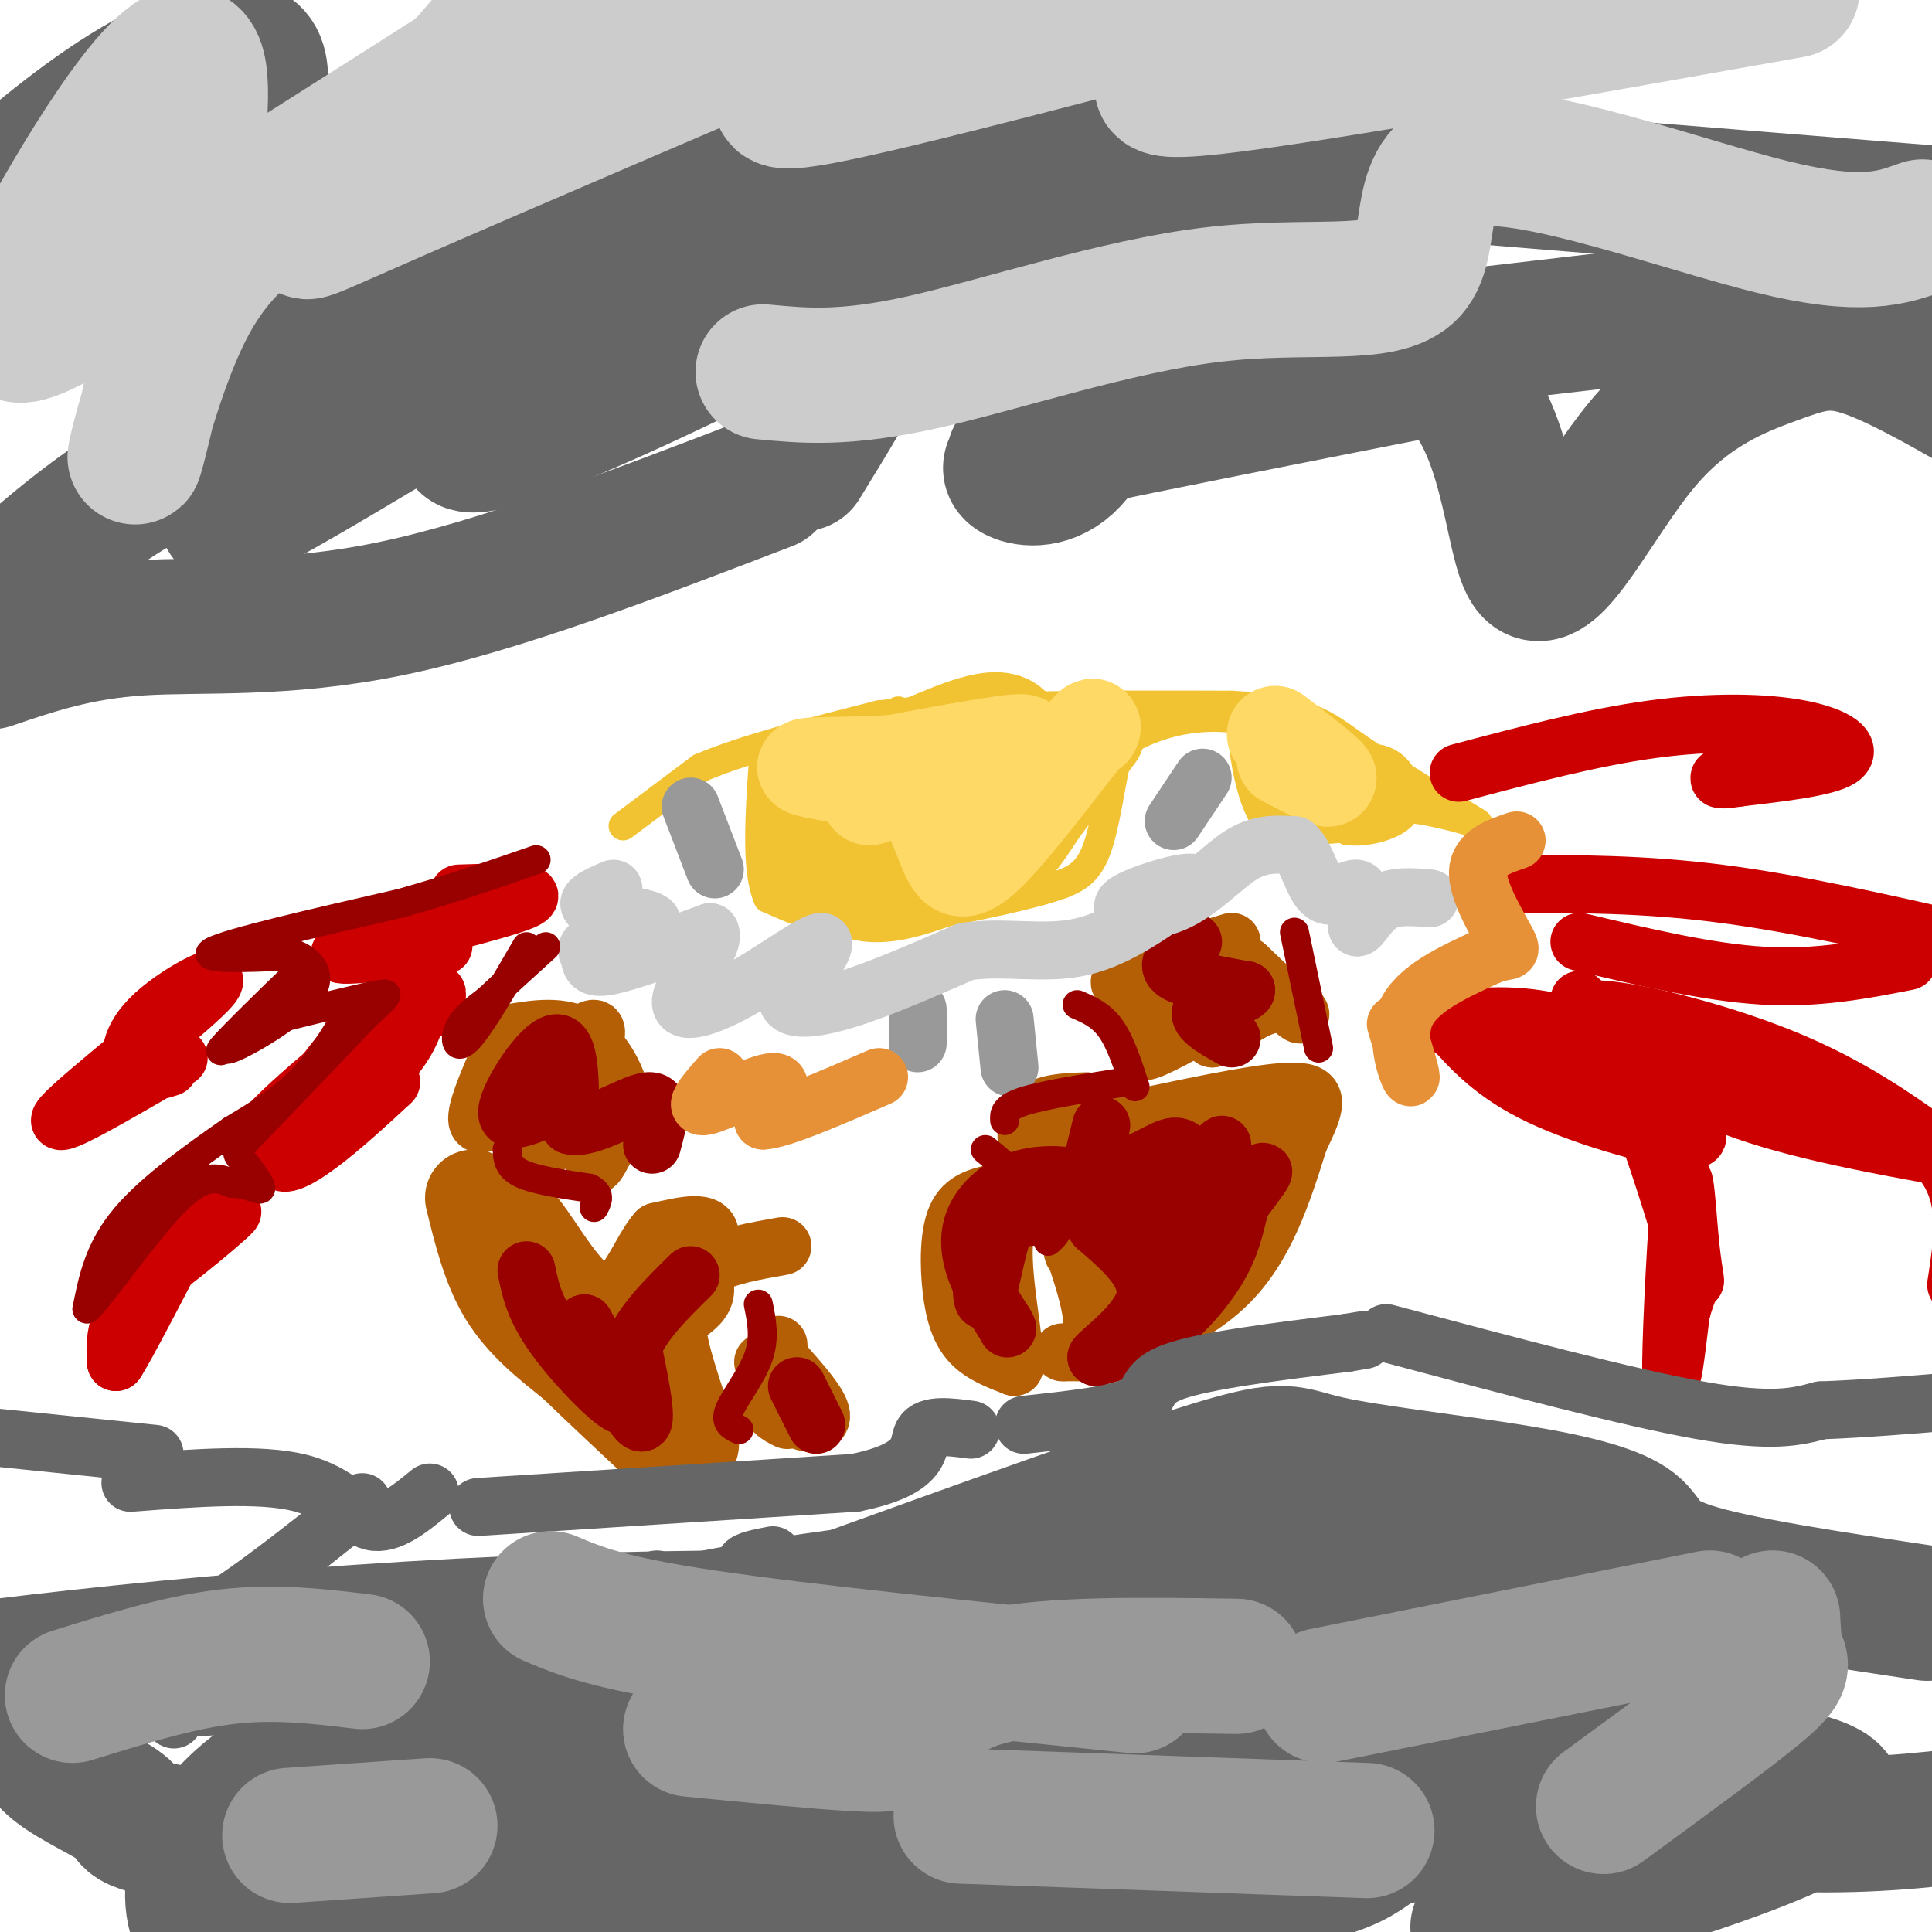 <svg viewBox='0 0 400 400' version='1.1' xmlns='http://www.w3.org/2000/svg' xmlns:xlink='http://www.w3.org/1999/xlink'><g fill='none' stroke='#f1c232' stroke-width='6' stroke-linecap='round' stroke-linejoin='round'><path d='M129,171c0.000,0.000 16.000,-12.000 16,-12'/><path d='M145,159c8.833,-3.833 22.917,-7.417 37,-11'/><path d='M182,148c18.333,-2.167 45.667,-2.083 73,-2'/><path d='M255,146c15.933,0.844 19.267,3.956 25,8c5.733,4.044 13.867,9.022 22,14'/><path d='M302,168c4.655,2.845 5.292,2.958 2,2c-3.292,-0.958 -10.512,-2.988 -18,-3c-7.488,-0.012 -15.244,1.994 -23,4'/><path d='M263,171c-5.012,-5.155 -6.042,-20.042 -6,-23c0.042,-2.958 1.155,6.012 5,12c3.845,5.988 10.423,8.994 17,12'/><path d='M279,172c6.798,0.714 15.292,-3.500 11,-7c-4.292,-3.500 -21.369,-6.286 -25,-7c-3.631,-0.714 6.185,0.643 16,2'/><path d='M281,160c-1.619,-2.357 -13.667,-9.250 -24,-11c-10.333,-1.750 -18.952,1.643 -23,4c-4.048,2.357 -3.524,3.679 -3,5'/><path d='M231,158c-1.044,4.467 -2.156,13.133 -4,18c-1.844,4.867 -4.422,5.933 -7,7'/><path d='M220,183c-6.167,2.333 -18.083,4.667 -30,7'/><path d='M190,190c-7.822,1.533 -12.378,1.867 -17,1c-4.622,-0.867 -9.311,-2.933 -14,-5'/><path d='M159,186c-2.500,-5.500 -1.750,-16.750 -1,-28'/><path d='M158,158c0.988,0.833 3.958,16.917 6,25c2.042,8.083 3.155,8.167 6,3c2.845,-5.167 7.423,-15.583 12,-26'/><path d='M182,160c2.933,-8.089 4.267,-15.311 4,-12c-0.267,3.311 -2.133,17.156 -4,31'/></g>
<g fill='none' stroke='#f1c232' stroke-width='20' stroke-linecap='round' stroke-linejoin='round'><path d='M198,170c-4.756,0.689 -9.511,1.378 -12,-1c-2.489,-2.378 -2.711,-7.822 -5,-9c-2.289,-1.178 -6.644,1.911 -11,5'/><path d='M170,165c-2.095,2.964 -1.833,7.875 0,12c1.833,4.125 5.238,7.464 10,8c4.762,0.536 10.881,-1.732 17,-4'/><path d='M197,181c4.202,-1.083 6.208,-1.792 9,-8c2.792,-6.208 6.369,-17.917 4,-22c-2.369,-4.083 -10.685,-0.542 -19,3'/><path d='M191,154c-3.996,1.199 -4.485,2.697 -5,5c-0.515,2.303 -1.056,5.411 2,9c3.056,3.589 9.707,7.659 14,9c4.293,1.341 6.226,-0.045 8,-2c1.774,-1.955 3.387,-4.477 5,-7'/><path d='M215,168c2.833,-3.833 7.417,-9.917 12,-16'/><path d='M271,165c0.000,0.000 13.000,-1.000 13,-1'/></g>
<g fill='none' stroke='#ffd966' stroke-width='20' stroke-linecap='round' stroke-linejoin='round'><path d='M180,165c15.583,-4.917 31.167,-9.833 32,-11c0.833,-1.167 -13.083,1.417 -27,4'/><path d='M185,158c-9.571,0.631 -20.000,0.208 -18,1c2.000,0.792 16.429,2.798 23,5c6.571,2.202 5.286,4.601 4,7'/><path d='M194,171c1.107,2.452 1.875,5.083 3,7c1.125,1.917 2.607,3.119 7,-1c4.393,-4.119 11.696,-13.560 19,-23'/><path d='M223,154c3.667,-4.333 3.333,-3.667 3,-3'/><path d='M264,152c5.333,4.083 10.667,8.167 11,9c0.333,0.833 -4.333,-1.583 -9,-4'/></g>
<g fill='none' stroke='#b45f06' stroke-width='20' stroke-linecap='round' stroke-linejoin='round'><path d='M98,248c1.750,7.167 3.500,14.333 7,20c3.500,5.667 8.750,9.833 14,14'/><path d='M119,282c5.333,5.167 11.667,11.083 18,17'/><path d='M137,299c3.167,2.833 2.083,1.417 1,0'/><path d='M143,299c-2.444,-7.089 -4.889,-14.178 -6,-19c-1.111,-4.822 -0.889,-7.378 0,-9c0.889,-1.622 2.444,-2.311 4,-3'/><path d='M141,268c0.833,-0.667 0.917,-0.833 1,-1'/></g>
<g fill='none' stroke='#b45f06' stroke-width='12' stroke-linecap='round' stroke-linejoin='round'><path d='M162,258c-5.667,1.000 -11.333,2.000 -15,4c-3.667,2.000 -5.333,5.000 -7,8'/><path d='M140,270c0.956,-1.822 6.844,-10.378 7,-14c0.156,-3.622 -5.422,-2.311 -11,-1'/><path d='M136,255c-3.429,3.738 -6.500,13.583 -11,13c-4.500,-0.583 -10.429,-11.595 -14,-16c-3.571,-4.405 -4.786,-2.202 -6,0'/><path d='M105,252c-1.000,0.000 -0.500,0.000 0,0'/><path d='M158,282c1.689,4.400 3.378,8.800 6,11c2.622,2.200 6.178,2.200 6,0c-0.178,-2.200 -4.089,-6.600 -8,-11'/><path d='M162,282c-1.298,-2.917 -0.542,-4.708 -1,-3c-0.458,1.708 -2.131,6.917 -2,10c0.131,3.083 2.065,4.042 4,5'/><path d='M225,228c-5.250,0.167 -10.500,0.333 -12,4c-1.500,3.667 0.750,10.833 3,18'/><path d='M216,250c0.500,3.000 0.250,1.500 0,0'/><path d='M221,255c2.933,8.422 5.867,16.844 5,21c-0.867,4.156 -5.533,4.044 -6,4c-0.467,-0.044 3.267,-0.022 7,0'/><path d='M227,280c6.422,-1.778 18.978,-6.222 27,-14c8.022,-7.778 11.511,-18.889 15,-30'/><path d='M269,236c3.444,-7.111 4.556,-9.889 -1,-10c-5.556,-0.111 -17.778,2.444 -30,5'/><path d='M238,231c-8.323,0.695 -14.129,-0.066 -17,2c-2.871,2.066 -2.806,6.960 -1,10c1.806,3.040 5.354,4.226 11,5c5.646,0.774 13.390,1.135 20,-1c6.610,-2.135 12.087,-6.767 12,-9c-0.087,-2.233 -5.739,-2.067 -11,1c-5.261,3.067 -10.130,9.033 -15,15'/><path d='M237,254c-1.082,2.762 3.714,2.167 9,-2c5.286,-4.167 11.061,-11.905 9,-15c-2.061,-3.095 -11.958,-1.545 -19,3c-7.042,4.545 -11.229,12.086 -13,16c-1.771,3.914 -1.127,4.200 3,4c4.127,-0.200 11.739,-0.888 16,-1c4.261,-0.112 5.173,0.351 8,-3c2.827,-3.351 7.569,-10.518 7,-11c-0.569,-0.482 -6.448,5.719 -9,10c-2.552,4.281 -1.776,6.640 -1,9'/><path d='M247,264c-0.582,3.105 -1.537,6.368 0,3c1.537,-3.368 5.568,-13.368 6,-13c0.432,0.368 -2.734,11.105 -7,15c-4.266,3.895 -9.633,0.947 -15,-2'/><path d='M206,247c-3.202,0.714 -6.405,1.429 -8,5c-1.595,3.571 -1.583,10.000 -1,15c0.583,5.000 1.738,8.571 4,11c2.262,2.429 5.631,3.714 9,5'/><path d='M210,283c0.422,-4.778 -3.022,-19.222 -2,-27c1.022,-7.778 6.511,-8.889 12,-10'/><path d='M220,246c1.000,-1.500 -2.500,-0.250 -6,1'/><path d='M255,195c-10.750,3.250 -21.500,6.500 -23,8c-1.500,1.500 6.250,1.250 14,1'/><path d='M246,204c0.165,0.995 -6.423,2.982 -9,5c-2.577,2.018 -1.144,4.067 -1,6c0.144,1.933 -1.000,3.751 3,2c4.000,-1.751 13.143,-7.072 16,-8c2.857,-0.928 -0.571,2.536 -4,6'/><path d='M251,215c1.607,-0.893 7.625,-6.125 12,-7c4.375,-0.875 7.107,2.607 6,2c-1.107,-0.607 -6.054,-5.304 -11,-10'/><path d='M258,200c-3.667,-1.956 -7.333,-1.844 -9,-1c-1.667,0.844 -1.333,2.422 -1,4'/><path d='M105,215c-2.619,5.833 -5.238,11.667 -6,15c-0.762,3.333 0.333,4.167 6,-1c5.667,-5.167 15.905,-16.333 18,-16c2.095,0.333 -3.952,12.167 -10,24'/><path d='M113,237c0.786,1.345 7.750,-7.292 10,-7c2.250,0.292 -0.214,9.512 0,11c0.214,1.488 3.107,-4.756 6,-11'/><path d='M129,230c-0.133,-5.000 -3.467,-12.000 -8,-15c-4.533,-3.000 -10.267,-2.000 -16,-1'/></g>
<g fill='none' stroke='#990000' stroke-width='12' stroke-linecap='round' stroke-linejoin='round'><path d='M109,263c0.800,3.978 1.600,7.956 6,14c4.400,6.044 12.400,14.156 14,14c1.600,-0.156 -3.200,-8.578 -8,-17'/><path d='M121,274c1.244,2.467 8.356,17.133 11,20c2.644,2.867 0.822,-6.067 -1,-15'/><path d='M131,279c1.833,-5.000 6.917,-10.000 12,-15'/><path d='M165,287c0.000,0.000 4.000,8.000 4,8'/><path d='M116,228c-5.689,2.778 -11.378,5.556 -11,2c0.378,-3.556 6.822,-13.444 10,-14c3.178,-0.556 3.089,8.222 3,17'/><path d='M118,233c3.978,1.133 12.422,-4.533 16,-5c3.578,-0.467 2.289,4.267 1,9'/><path d='M228,233c-1.425,5.616 -2.850,11.232 -2,14c0.850,2.768 3.974,2.689 8,0c4.026,-2.689 8.956,-7.989 9,-7c0.044,0.989 -4.796,8.266 -7,12c-2.204,3.734 -1.773,3.924 -1,4c0.773,0.076 1.886,0.038 3,0'/><path d='M238,256c4.491,-5.319 14.217,-18.616 15,-19c0.783,-0.384 -7.378,12.144 -10,18c-2.622,5.856 0.294,5.038 5,1c4.706,-4.038 11.202,-11.297 13,-13c1.798,-1.703 -1.101,2.148 -4,6'/><path d='M257,249c-0.976,2.881 -1.417,7.083 -4,12c-2.583,4.917 -7.310,10.548 -12,14c-4.690,3.452 -9.345,4.726 -14,6'/><path d='M227,281c0.489,-1.067 8.711,-6.733 10,-12c1.289,-5.267 -4.356,-10.133 -10,-15'/><path d='M227,254c-2.617,-3.837 -4.160,-5.929 -2,-8c2.160,-2.071 8.022,-4.122 12,-6c3.978,-1.878 6.071,-3.582 8,-2c1.929,1.582 3.694,6.452 6,8c2.306,1.548 5.153,-0.226 8,-2'/><path d='M259,244c1.000,-0.333 -0.500,-0.167 -2,0'/><path d='M213,252c-1.695,-1.053 -3.391,-2.105 -5,2c-1.609,4.105 -3.132,13.368 -4,15c-0.868,1.632 -1.080,-4.368 0,-9c1.080,-4.632 3.451,-7.895 6,-10c2.549,-2.105 5.274,-3.053 8,-4'/><path d='M218,246c2.880,-0.979 6.081,-1.428 5,-2c-1.081,-0.572 -6.444,-1.267 -11,0c-4.556,1.267 -8.303,4.495 -10,8c-1.697,3.505 -1.342,7.287 0,11c1.342,3.713 3.671,7.356 6,11'/><path d='M208,274c1.000,1.833 0.500,0.917 0,0'/><path d='M247,195c-2.917,2.167 -5.833,4.333 -4,6c1.833,1.667 8.417,2.833 15,4'/><path d='M258,205c0.067,1.244 -7.267,2.356 -9,4c-1.733,1.644 2.133,3.822 6,6'/></g>
<g fill='none' stroke='#cc0000' stroke-width='12' stroke-linecap='round' stroke-linejoin='round'><path d='M89,209c1.795,-3.109 3.590,-6.218 -5,0c-8.590,6.218 -27.564,21.763 -30,26c-2.436,4.237 11.667,-2.833 20,-9c8.333,-6.167 10.897,-11.429 12,-15c1.103,-3.571 0.744,-5.449 0,-6c-0.744,-0.551 -1.872,0.224 -3,1'/><path d='M83,206c-2.888,2.183 -8.609,7.142 -14,14c-5.391,6.858 -10.451,15.616 -11,19c-0.549,3.384 3.415,1.396 8,-2c4.585,-3.396 9.793,-8.198 15,-13'/><path d='M39,249c-8.482,10.304 -16.964,20.607 -13,19c3.964,-1.607 20.375,-15.125 22,-17c1.625,-1.875 -11.536,7.893 -18,15c-6.464,7.107 -6.232,11.554 -6,16'/><path d='M24,282c1.833,-2.667 9.417,-17.333 17,-32'/><path d='M37,219c-13.831,8.080 -27.662,16.159 -24,12c3.662,-4.159 24.817,-20.558 30,-26c5.183,-5.442 -5.604,0.073 -11,5c-5.396,4.927 -5.399,9.265 -4,11c1.399,1.735 4.199,0.868 7,0'/><path d='M86,197c4.446,-0.821 8.893,-1.643 3,-1c-5.893,0.643 -22.125,2.750 -18,1c4.125,-1.750 28.607,-7.357 36,-10c7.393,-2.643 -2.304,-2.321 -12,-2'/><path d='M302,160c13.762,-3.649 27.524,-7.298 40,-9c12.476,-1.702 23.667,-1.458 31,0c7.333,1.458 10.810,4.131 8,6c-2.810,1.869 -11.905,2.935 -21,4'/><path d='M360,161c-4.167,0.667 -4.083,0.333 -4,0'/><path d='M313,183c13.667,0.000 27.333,0.000 43,2c15.667,2.000 33.333,6.000 51,10'/><path d='M395,199c-9.333,1.833 -18.667,3.667 -30,3c-11.333,-0.667 -24.667,-3.833 -38,-7'/><path d='M327,207c8.000,7.750 16.000,15.500 29,21c13.000,5.500 31.000,8.750 49,12'/><path d='M403,239c-9.758,-7.067 -19.515,-14.134 -34,-20c-14.485,-5.866 -33.697,-10.531 -40,-10c-6.303,0.531 0.303,6.258 16,11c15.697,4.742 40.485,8.498 52,16c11.515,7.502 9.758,18.751 8,30'/><path d='M300,212c4.618,5.194 9.236,10.387 19,15c9.764,4.613 24.675,8.644 30,9c5.325,0.356 1.064,-2.963 -4,-8c-5.064,-5.037 -10.932,-11.792 -19,-15c-8.068,-3.208 -18.338,-2.870 -23,-2c-4.662,0.870 -3.717,2.273 4,5c7.717,2.727 22.205,6.779 29,10c6.795,3.221 5.898,5.610 5,8'/><path d='M341,234c2.790,7.465 7.264,22.127 9,28c1.736,5.873 0.733,2.956 0,-4c-0.733,-6.956 -1.197,-17.950 -2,-12c-0.803,5.950 -1.944,28.843 -2,36c-0.056,7.157 0.972,-1.421 2,-10'/><path d='M348,272c0.667,-2.667 1.333,-4.333 2,-6'/></g>
<g fill='none' stroke='#999999' stroke-width='12' stroke-linecap='round' stroke-linejoin='round'><path d='M249,161c0.000,0.000 -6.000,9.000 -6,9'/><path d='M143,167c0.000,0.000 5.000,13.000 5,13'/><path d='M190,209c0.000,0.000 0.000,7.000 0,7'/><path d='M208,211c0.000,0.000 1.000,10.000 1,10'/></g>
<g fill='none' stroke='#cccccc' stroke-width='12' stroke-linecap='round' stroke-linejoin='round'><path d='M127,184c-3.368,1.455 -6.735,2.910 -4,4c2.735,1.090 11.573,1.814 12,3c0.427,1.186 -7.556,2.833 -11,4c-3.444,1.167 -2.350,1.853 -2,3c0.350,1.147 -0.043,2.756 4,2c4.043,-0.756 12.521,-3.878 21,-7'/><path d='M147,193c1.456,2.011 -5.404,10.539 -6,14c-0.596,3.461 5.070,1.855 12,-2c6.930,-3.855 15.123,-9.959 17,-10c1.877,-0.041 -2.561,5.979 -7,12'/><path d='M163,207c0.467,2.311 5.133,2.089 12,0c6.867,-2.089 15.933,-6.044 25,-10'/><path d='M200,197c8.200,-1.200 16.200,0.800 24,-1c7.800,-1.800 15.400,-7.400 23,-13'/><path d='M247,183c-0.030,-1.258 -11.606,2.096 -14,4c-2.394,1.904 4.394,2.359 10,0c5.606,-2.359 10.030,-7.531 14,-10c3.970,-2.469 7.485,-2.234 11,-2'/><path d='M268,175c2.643,2.107 3.750,8.375 6,10c2.250,1.625 5.643,-1.393 7,-1c1.357,0.393 0.679,4.196 0,8'/><path d='M281,192c0.667,0.178 2.333,-3.378 5,-5c2.667,-1.622 6.333,-1.311 10,-1'/></g>
<g fill='none' stroke='#e69138' stroke-width='12' stroke-linecap='round' stroke-linejoin='round'><path d='M149,223c-2.867,3.267 -5.733,6.533 -3,6c2.733,-0.533 11.067,-4.867 14,-5c2.933,-0.133 0.467,3.933 -2,8'/><path d='M158,232c3.667,-0.167 13.833,-4.583 24,-9'/><path d='M289,212c1.756,5.822 3.511,11.644 3,11c-0.511,-0.644 -3.289,-7.756 -1,-13c2.289,-5.244 9.644,-8.622 17,-12'/><path d='M308,198c3.988,-1.786 5.458,-0.250 4,-3c-1.458,-2.750 -5.845,-9.786 -6,-14c-0.155,-4.214 3.923,-5.607 8,-7'/></g>
<g fill='none' stroke='#666666' stroke-width='12' stroke-linecap='round' stroke-linejoin='round'><path d='M27,307c13.378,-1.022 26.756,-2.044 35,0c8.244,2.044 11.356,7.156 15,8c3.644,0.844 7.822,-2.578 12,-6'/><path d='M99,312c0.000,0.000 78.000,-5.000 78,-5'/><path d='M177,307c14.800,-2.956 12.800,-7.844 14,-10c1.200,-2.156 5.600,-1.578 10,-1'/><path d='M212,295c9.622,-1.044 19.244,-2.089 23,-4c3.756,-1.911 1.644,-4.689 8,-7c6.356,-2.311 21.178,-4.156 36,-6'/><path d='M279,278c6.000,-1.000 3.000,-0.500 0,0'/><path d='M287,276c25.000,6.667 50.000,13.333 65,16c15.000,2.667 20.000,1.333 25,0'/><path d='M377,292c9.000,-0.333 19.000,-1.167 29,-2'/><path d='M32,301c0.000,0.000 -39.000,-4.000 -39,-4'/><path d='M75,311c-13.267,10.600 -26.533,21.200 -36,26c-9.467,4.800 -15.133,3.800 -15,6c0.133,2.200 6.067,7.600 12,13'/><path d='M91,347c0.000,0.000 45.000,-20.000 45,-20'/><path d='M160,322c-5.583,1.083 -11.167,2.167 4,5c15.167,2.833 51.083,7.417 87,12'/><path d='M283,343c0.000,0.000 35.000,-8.000 35,-8'/><path d='M340,332c2.667,3.417 5.333,6.833 1,11c-4.333,4.167 -15.667,9.083 -27,14'/><path d='M226,362c-10.250,1.833 -20.500,3.667 -32,4c-11.500,0.333 -24.250,-0.833 -37,-2'/><path d='M111,356c-16.417,-2.083 -32.833,-4.167 -43,-3c-10.167,1.167 -14.083,5.583 -18,10'/></g>
<g fill='none' stroke='#666666' stroke-width='28' stroke-linecap='round' stroke-linejoin='round'><path d='M267,372c-44.470,-2.768 -88.939,-5.535 -115,-4c-26.061,1.535 -33.712,7.373 -22,8c11.712,0.627 42.789,-3.958 78,-10c35.211,-6.042 74.558,-13.542 101,-19c26.442,-5.458 39.979,-8.873 39,-12c-0.979,-3.127 -16.473,-5.964 -32,-8c-15.527,-2.036 -31.087,-3.271 -53,-3c-21.913,0.271 -50.181,2.046 -76,5c-25.819,2.954 -49.190,7.085 -70,13c-20.810,5.915 -39.059,13.614 -51,20c-11.941,6.386 -17.573,11.458 -21,16c-3.427,4.542 -4.650,8.554 -5,12c-0.350,3.446 0.174,6.326 1,8c0.826,1.674 1.953,2.143 5,4c3.047,1.857 8.013,5.102 46,2c37.987,-3.102 108.993,-12.551 180,-22'/><path d='M272,382c49.213,-7.179 82.247,-14.125 90,-19c7.753,-4.875 -9.773,-7.679 -17,-10c-7.227,-2.321 -4.154,-4.158 -33,-8c-28.846,-3.842 -89.613,-9.688 -150,-10c-60.387,-0.312 -120.396,4.911 -162,10c-41.604,5.089 -64.802,10.045 -88,15'/><path d='M261,402c2.259,0.856 4.517,1.712 5,0c0.483,-1.712 -0.810,-5.993 -18,-10c-17.190,-4.007 -50.278,-7.739 -74,-10c-23.722,-2.261 -38.077,-3.052 -54,-3c-15.923,0.052 -33.414,0.946 -52,2c-18.586,1.054 -38.267,2.268 -26,5c12.267,2.732 56.484,6.981 87,9c30.516,2.019 47.333,1.809 66,1c18.667,-0.809 39.184,-2.215 54,-4c14.816,-1.785 23.930,-3.949 29,-6c5.070,-2.051 6.095,-3.989 9,-5c2.905,-1.011 7.690,-1.095 0,-4c-7.690,-2.905 -27.854,-8.633 -56,-12c-28.146,-3.367 -64.272,-4.374 -89,-3c-24.728,1.374 -38.057,5.131 -46,8c-7.943,2.869 -10.500,4.852 -12,7c-1.500,2.148 -1.942,4.463 0,7c1.942,2.537 6.269,5.296 17,9c10.731,3.704 27.865,8.352 45,13'/><path d='M306,399c12.961,-3.248 25.922,-6.496 40,-11c14.078,-4.504 29.273,-10.263 33,-14c3.727,-3.737 -4.013,-5.452 -25,-10c-20.987,-4.548 -55.221,-11.931 -74,-16c-18.779,-4.069 -22.102,-4.826 -28,-5c-5.898,-0.174 -14.372,0.234 -18,1c-3.628,0.766 -2.411,1.890 0,4c2.411,2.110 6.016,5.206 10,8c3.984,2.794 8.346,5.285 27,9c18.654,3.715 51.599,8.654 75,11c23.401,2.346 37.257,2.099 50,1c12.743,-1.099 24.371,-3.049 36,-5'/><path d='M399,334c-19.779,-2.958 -39.559,-5.916 -49,-9c-9.441,-3.084 -8.544,-6.293 -12,-9c-3.456,-2.707 -11.267,-4.911 -24,-7c-12.733,-2.089 -30.390,-4.062 -39,-6c-8.610,-1.938 -8.174,-3.839 -24,1c-15.826,4.839 -47.913,16.420 -80,28'/><path d='M171,332c-12.154,5.454 -2.540,5.088 -31,7c-28.460,1.912 -94.993,6.100 -121,8c-26.007,1.900 -11.489,1.510 -7,3c4.489,1.490 -1.051,4.861 -3,8c-1.949,3.139 -0.306,6.048 4,9c4.306,2.952 11.275,5.949 13,8c1.725,2.051 -1.793,3.158 27,7c28.793,3.842 89.896,10.421 151,17'/></g>
<g fill='none' stroke='#999999' stroke-width='28' stroke-linecap='round' stroke-linejoin='round'><path d='M256,345c-19.363,-0.292 -38.726,-0.583 -50,2c-11.274,2.583 -14.458,8.042 -17,11c-2.542,2.958 -4.440,3.417 -12,3c-7.560,-0.417 -20.780,-1.708 -34,-3'/><path d='M75,344c-9.000,-1.083 -18.000,-2.167 -28,-1c-10.000,1.167 -21.000,4.583 -32,8'/><path d='M114,331c5.917,2.500 11.833,5.000 32,8c20.167,3.000 54.583,6.500 89,10'/><path d='M274,351c0.000,0.000 80.000,-16.000 80,-16'/><path d='M367,335c0.156,3.133 0.311,6.267 1,8c0.689,1.733 1.911,2.067 -4,7c-5.911,4.933 -18.956,14.467 -32,24'/><path d='M283,379c0.000,0.000 -84.000,-3.000 -84,-3'/><path d='M89,378c0.000,0.000 -29.000,2.000 -29,2'/></g>
<g fill='none' stroke='#666666' stroke-width='28' stroke-linecap='round' stroke-linejoin='round'><path d='M247,43c-23.267,7.044 -46.533,14.089 -57,18c-10.467,3.911 -8.133,4.689 -10,10c-1.867,5.311 -7.933,15.156 -14,25'/><path d='M159,100c-27.844,10.689 -55.689,21.378 -78,26c-22.311,4.622 -39.089,3.178 -52,4c-12.911,0.822 -21.956,3.911 -31,7'/><path d='M1,122c5.565,-4.949 11.129,-9.897 18,-15c6.871,-5.103 15.048,-10.360 46,-24c30.952,-13.640 84.681,-35.663 123,-56c38.319,-20.337 61.230,-38.987 29,-21c-32.230,17.987 -119.600,72.612 -153,92c-33.400,19.388 -12.828,3.539 18,-11c30.828,-14.539 71.914,-27.770 113,-41'/><path d='M195,46c-9.440,8.013 -89.540,48.547 -98,46c-8.460,-2.547 54.721,-48.174 79,-68c24.279,-19.826 9.658,-13.852 2,-12c-7.658,1.852 -8.352,-0.417 -13,0c-4.648,0.417 -13.248,3.521 -32,13c-18.752,9.479 -47.655,25.335 -65,38c-17.345,12.665 -23.131,22.141 -26,22c-2.869,-0.141 -2.820,-9.897 -1,-20c1.820,-10.103 5.410,-20.551 9,-31'/><path d='M50,34c3.000,-10.167 6.000,-20.083 2,-23c-4.000,-2.917 -15.000,1.167 -26,8c-11.000,6.833 -22.000,16.417 -33,26'/><path d='M42,63c59.019,-10.997 118.037,-21.993 154,-31c35.963,-9.007 48.870,-16.024 55,-19c6.130,-2.976 5.481,-1.909 7,3c1.519,4.909 5.205,13.661 13,17c7.795,3.339 19.698,1.266 18,0c-1.698,-1.266 -16.995,-1.726 -29,-2c-12.005,-0.274 -20.716,-0.364 5,2c25.716,2.364 85.858,7.182 146,12'/><path d='M403,58c-68.832,8.154 -137.663,16.308 -166,19c-28.337,2.692 -16.178,-0.077 -12,3c4.178,3.077 0.377,12.001 -4,16c-4.377,3.999 -9.328,3.072 -11,2c-1.672,-1.072 -0.066,-2.289 0,-3c0.066,-0.711 -1.410,-0.918 13,-4c14.410,-3.082 44.705,-9.041 75,-15'/><path d='M298,76c14.894,8.497 14.629,37.241 19,42c4.371,4.759 13.378,-14.467 23,-26c9.622,-11.533 19.860,-15.374 27,-18c7.140,-2.626 11.183,-4.036 18,-2c6.817,2.036 16.409,7.518 26,13'/></g>
<g fill='none' stroke='#cccccc' stroke-width='28' stroke-linecap='round' stroke-linejoin='round'><path d='M70,37c-11.383,5.262 -22.767,10.523 -31,26c-8.233,15.477 -13.316,41.169 -10,28c3.316,-13.169 15.032,-65.200 12,-77c-3.032,-11.800 -20.813,16.631 -30,33c-9.187,16.369 -9.781,20.676 -8,22c1.781,1.324 5.937,-0.336 25,-12c19.063,-11.664 53.031,-33.332 87,-55'/><path d='M115,2c16.500,-10.833 14.250,-10.417 12,-10'/><path d='M101,8c-11.511,13.311 -23.022,26.622 -31,34c-7.978,7.378 -12.422,8.822 10,-1c22.422,-9.822 71.711,-30.911 121,-52'/><path d='M178,5c-1.178,2.578 -2.356,5.156 -8,9c-5.644,3.844 -15.756,8.956 0,6c15.756,-2.956 57.378,-13.978 99,-25'/><path d='M257,5c-0.400,1.844 -0.800,3.689 -7,7c-6.200,3.311 -18.200,8.089 1,6c19.200,-2.089 69.600,-11.044 120,-20'/><path d='M398,47c-6.256,2.272 -12.513,4.544 -31,0c-18.487,-4.544 -49.205,-15.903 -62,-14c-12.795,1.903 -7.667,17.067 -13,23c-5.333,5.933 -21.128,2.636 -41,5c-19.872,2.364 -43.821,10.390 -60,14c-16.179,3.610 -24.590,2.805 -33,2'/></g>
<g fill='none' stroke='#990000' stroke-width='6' stroke-linecap='round' stroke-linejoin='round'><path d='M72,210c-3.000,5.000 -6.000,10.000 -10,14c-4.000,4.000 -9.000,7.000 -14,10'/><path d='M48,234c-6.711,4.711 -16.489,11.489 -22,18c-5.511,6.511 -6.756,12.756 -8,19'/><path d='M18,271c2.222,-1.756 11.778,-15.644 18,-22c6.222,-6.356 9.111,-5.178 12,-4'/><path d='M48,245c3.435,-0.051 6.024,1.821 6,1c-0.024,-0.821 -2.660,-4.337 -4,-6c-1.340,-1.663 -1.383,-1.475 3,-6c4.383,-4.525 13.191,-13.762 22,-23'/><path d='M75,211c5.022,-4.911 6.578,-5.689 3,-5c-3.578,0.689 -12.289,2.844 -21,5'/><path d='M57,211c-6.679,3.071 -12.875,8.250 -11,6c1.875,-2.250 11.821,-11.929 14,-14c2.179,-2.071 -3.411,3.464 -9,9'/><path d='M51,212c-3.061,3.064 -6.212,6.223 -3,5c3.212,-1.223 12.788,-6.829 16,-11c3.212,-4.171 0.061,-6.906 -2,-8c-2.061,-1.094 -3.030,-0.547 -4,0'/><path d='M58,198c-5.467,0.222 -17.133,0.778 -14,-1c3.133,-1.778 21.067,-5.889 39,-10'/><path d='M83,187c11.167,-3.167 19.583,-6.083 28,-9'/><path d='M109,196c-4.711,8.111 -9.422,16.222 -12,19c-2.578,2.778 -3.022,0.222 -2,-2c1.022,-2.222 3.511,-4.111 6,-6'/><path d='M101,207c3.000,-2.833 7.500,-6.917 12,-11'/><path d='M105,238c0.083,1.833 0.167,3.667 3,5c2.833,1.333 8.417,2.167 14,3'/><path d='M122,246c2.500,1.167 1.750,2.583 1,4'/><path d='M157,270c0.711,3.511 1.422,7.022 0,11c-1.422,3.978 -4.978,8.422 -6,11c-1.022,2.578 0.489,3.289 2,4'/><path d='M217,257c1.583,-1.417 3.167,-2.833 1,-6c-2.167,-3.167 -8.083,-8.083 -14,-13'/><path d='M208,232c-0.083,-1.333 -0.167,-2.667 4,-4c4.167,-1.333 12.583,-2.667 21,-4'/><path d='M223,208c2.500,1.083 5.000,2.167 7,5c2.000,2.833 3.500,7.417 5,12'/><path d='M268,193c0.000,0.000 5.000,24.000 5,24'/></g>
</svg>